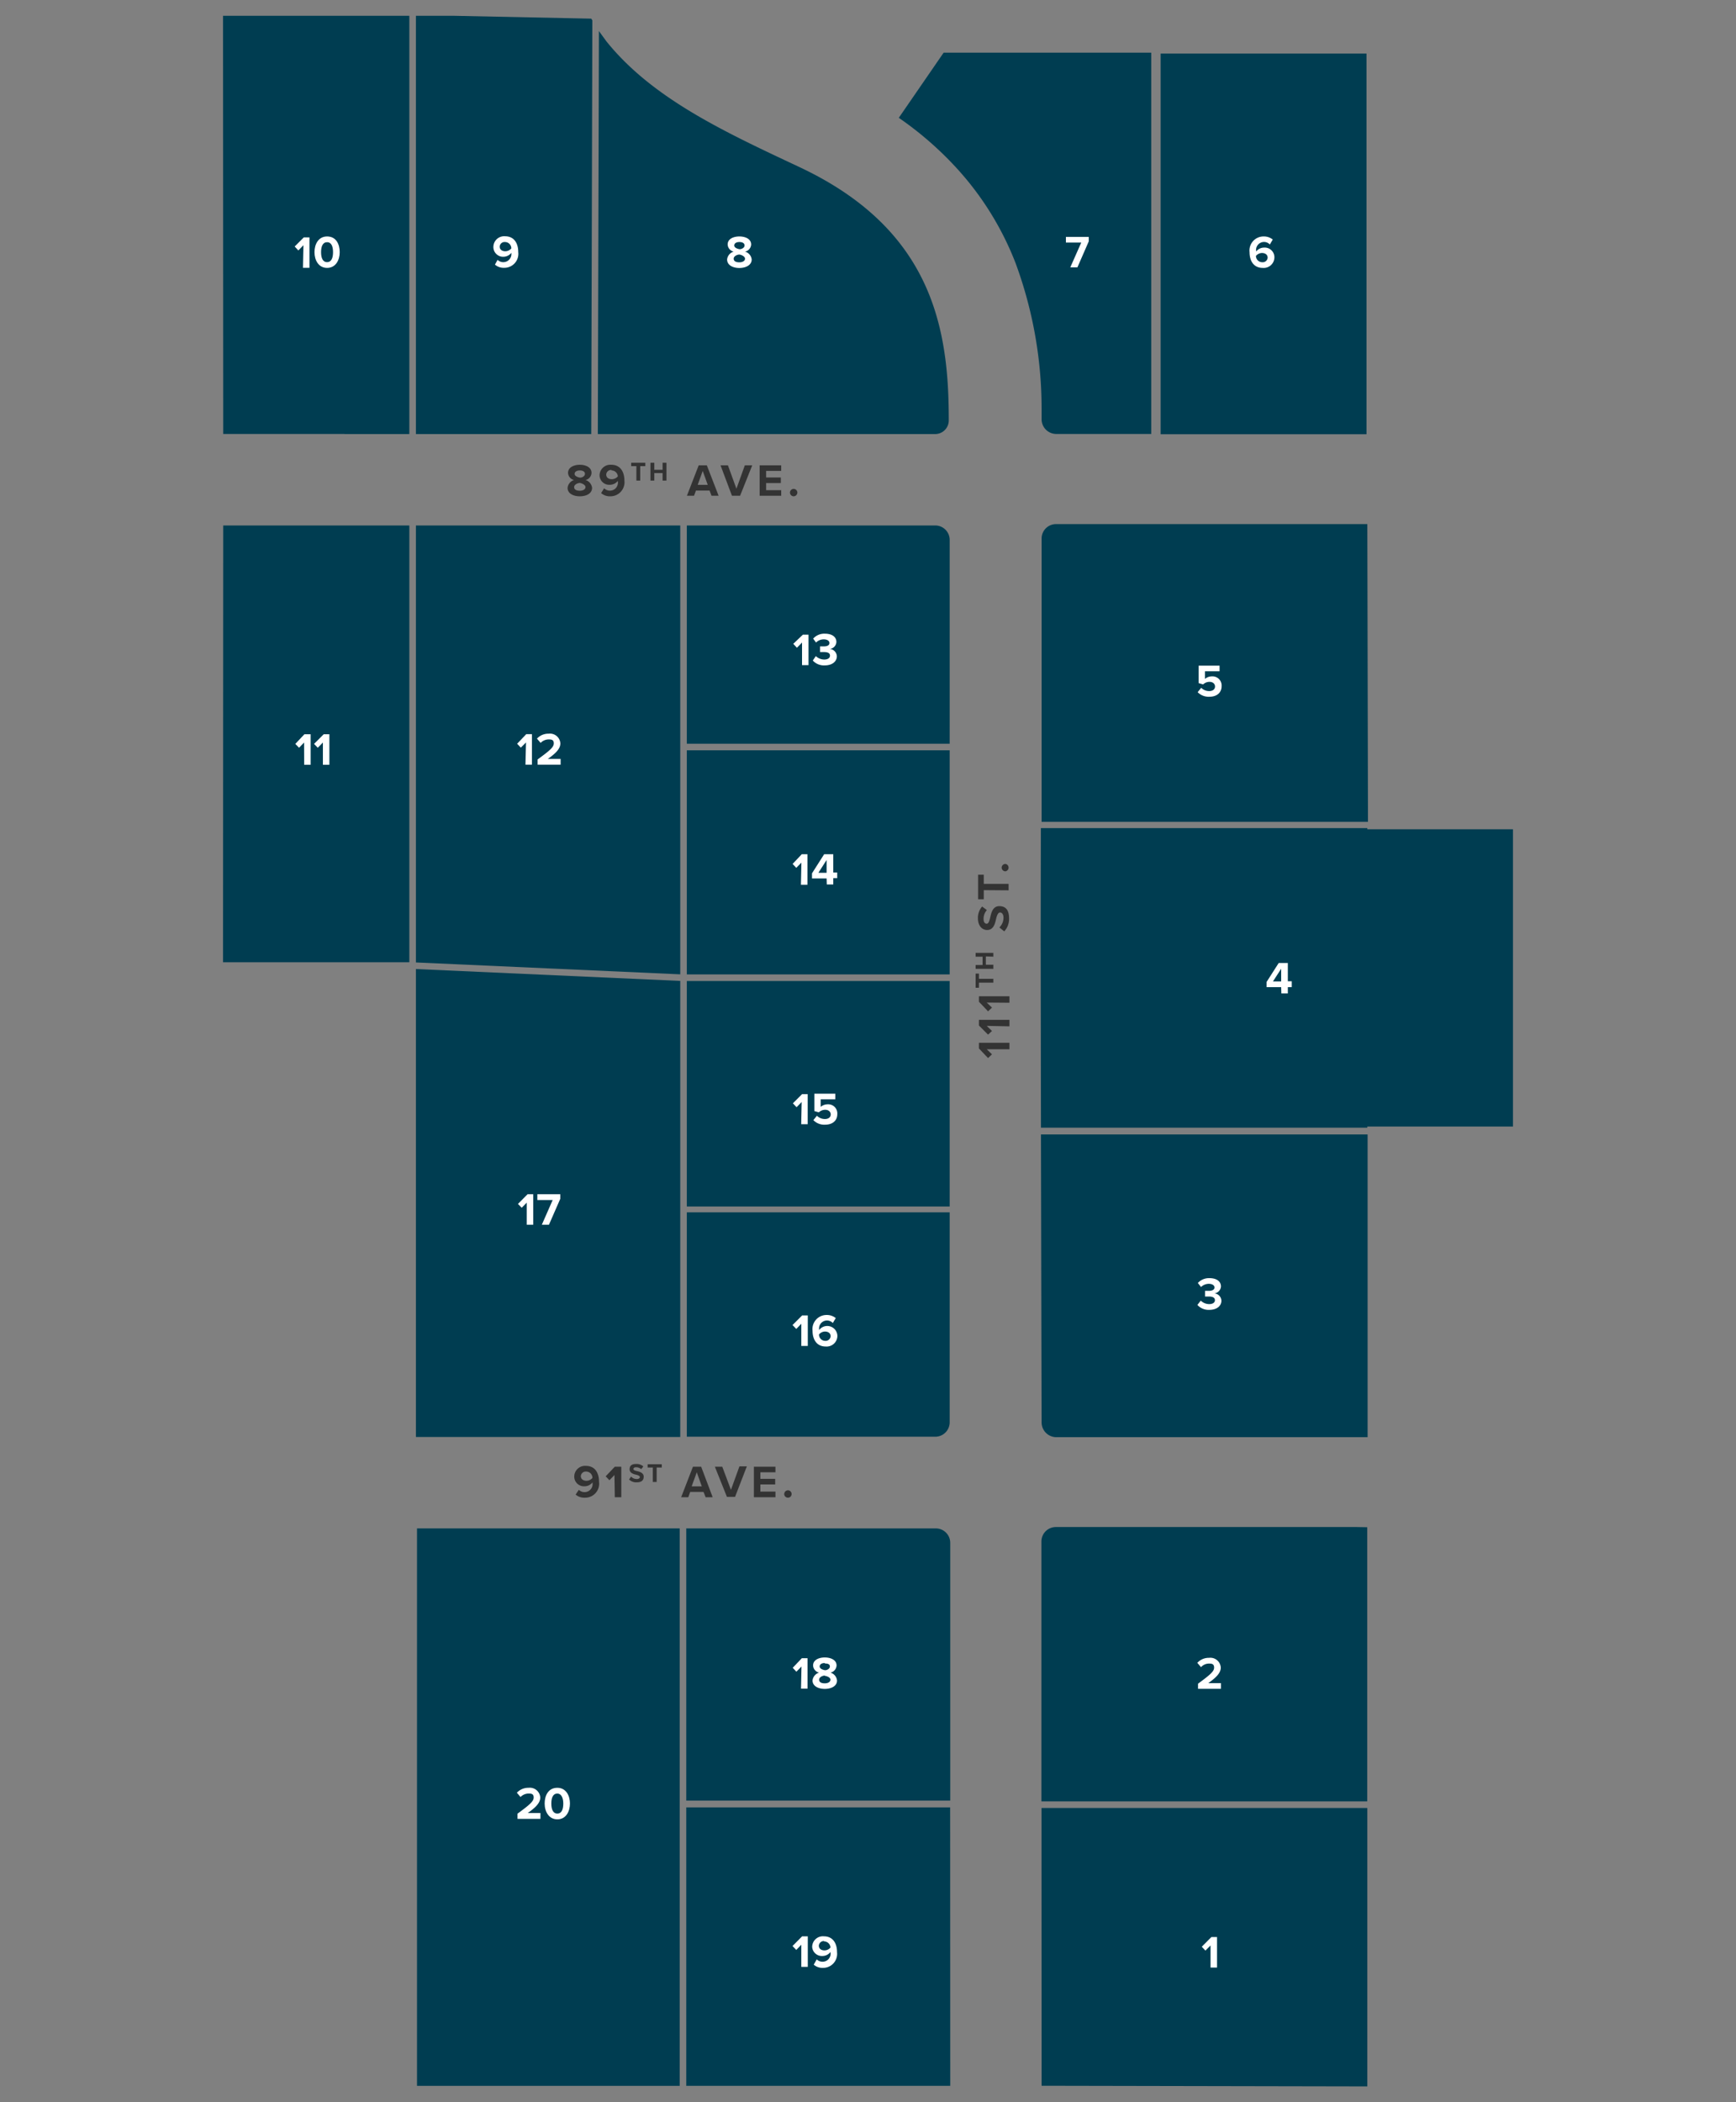 <svg id="Layer_1" data-name="Layer 1" xmlns="http://www.w3.org/2000/svg" viewBox="0 0 190 230"><rect x="0" y="0" width="190" height="230" fill="#808080" stroke="none"/><defs><style>.cls-1{fill:#003d51;}.cls-2{fill:#fff;}.cls-3{fill:#333;}</style></defs><g id="Phase_1" data-name="Phase 1"><polygon class="cls-1" points="149.65 123.38 149.65 123.25 165.59 123.25 165.59 90.73 149.65 90.73 149.65 90.6 113.92 90.6 113.9 102.35 113.93 123.38 149.65 123.38"/><polygon class="cls-1" points="114 228.2 149.65 228.27 149.65 197.81 113.99 197.81 114 228.2"/><path class="cls-1" d="M148.48,167.07H115.56a1.58,1.58,0,0,0-1.58,1.58v28.44h35.66v-30Z"/><path class="cls-1" d="M149.65,57.34H115.56A1.58,1.58,0,0,0,114,58.92l0,31h35.72Z"/><path class="cls-1" d="M103.94,155.64v-23H75.17v24.55h27.19A1.58,1.58,0,0,0,103.94,155.64Z"/><polygon class="cls-1" points="74.45 57.49 45.52 57.49 45.52 105.3 74.45 106.6 74.45 57.49"/><polygon class="cls-1" points="74.45 107.32 45.52 106.02 45.52 157.22 74.45 157.22 74.45 107.32"/><path class="cls-1" d="M103.94,82.09H75.17v24.52h28.77Z"/><path class="cls-1" d="M103.94,107.33H75.17V132h28.77Z"/><path class="cls-1" d="M103.94,79.56v-.2h0V59.07a1.58,1.58,0,0,0-1.58-1.58H75.17V81.37h28.77Z"/><polygon class="cls-1" points="44.8 57.49 37.7 57.49 37.09 57.49 24.43 57.49 24.41 105.28 44.8 105.28 44.8 57.49"/><path class="cls-1" d="M104,168.8a1.58,1.58,0,0,0-1.58-1.58H75.11V197H104Z"/><rect class="cls-1" x="45.64" y="167.22" width="28.75" height="60.99"/><path class="cls-1" d="M114,155.65a1.62,1.62,0,0,0,1.59,1.59h32.92v0h1.17V124.12H113.93Z"/><polygon class="cls-1" points="75.11 197.74 75.11 228.21 104 228.21 103.99 197.74 75.11 197.74"/><polygon class="cls-1" points="24.43 47.48 37.7 47.48 37.7 47.49 44.8 47.49 44.8 1.73 24.41 1.73 24.43 47.48"/><path class="cls-1" d="M103.84,46c0-4.2-.28-9-2.07-13.58-2.4-6.15-7.1-10.79-14.38-14.19-8.21-3.85-16-7.48-21-13.68L65.55,3.4l-.12,44.09h36.93A1.49,1.49,0,0,0,103.84,46Z"/><polygon class="cls-1" points="45.52 1.73 45.52 47.49 64.71 47.49 64.83 2.23 64.71 2.04 49.73 1.73 45.52 1.73"/><rect class="cls-1" x="127.03" y="5.86" width="22.53" height="41.65"/><path class="cls-1" d="M98.37,12.89a37.23,37.23,0,0,1,6,5.15,33,33,0,0,1,6.79,10.77A46,46,0,0,1,114,44.9c0,.29,0,.65,0,1h0a1.61,1.61,0,0,0,1.59,1.58H126V5.76H103.28Z"/><path class="cls-2" d="M138.3,25.87a1.53,1.53,0,0,1,1,.34l-.32.54a.87.87,0,0,0-1.5.7v.07a1.1,1.1,0,0,1,.86-.43,1.06,1.06,0,0,1,1.14,1.08,1.17,1.17,0,0,1-1.28,1.14c-1,0-1.44-.78-1.44-1.72A1.54,1.54,0,0,1,138.3,25.87Zm-.18,1.81a.88.88,0,0,0-.66.32.69.69,0,0,0,.69.69.54.54,0,0,0,.59-.49C138.74,27.84,138.44,27.68,138.12,27.68Z"/><path class="cls-2" d="M118.34,26.54h-1.68v-.62h2.5v.49l-1.24,2.84h-.78Z"/><path class="cls-2" d="M80.3,27.53a.84.84,0,0,1-.66-.78c0-.63.66-.88,1.28-.88s1.29.25,1.29.88a.84.84,0,0,1-.67.78,1,1,0,0,1,.73.86c0,.62-.65.93-1.35.93s-1.34-.3-1.34-.93A1,1,0,0,1,80.3,27.53Zm.62.32c-.21,0-.62.16-.62.45s.27.4.62.4.62-.15.62-.4S81.13,27.87,80.92,27.85Zm0-1.37c-.33,0-.56.14-.56.38s.36.37.56.4.57-.14.57-.4S81.25,26.48,80.92,26.48Z"/><path class="cls-2" d="M54.46,28.43a.89.89,0,0,0,1.51-.7v-.07a1.13,1.13,0,0,1-.87.43A1.06,1.06,0,0,1,54,27a1.18,1.18,0,0,1,1.28-1.15c1,0,1.44.78,1.44,1.73a1.53,1.53,0,0,1-1.55,1.72,1.44,1.44,0,0,1-1-.35Zm.81-1.95a.53.53,0,0,0-.58.5c0,.35.29.51.61.51a.87.87,0,0,0,.66-.31A.69.69,0,0,0,55.27,26.48Z"/><path class="cls-2" d="M33.21,26.83l-.56.57-.4-.43,1-1h.62v3.33h-.71Z"/><path class="cls-2" d="M35.8,25.87c1,0,1.38.86,1.38,1.72s-.43,1.72-1.38,1.72-1.38-.86-1.38-1.72S34.84,25.87,35.8,25.87Zm0,.63c-.48,0-.66.47-.66,1.09s.18,1.09.66,1.09.65-.48.65-1.09S36.28,26.5,35.8,26.5Z"/><path class="cls-2" d="M33.28,81.24l-.55.57-.41-.42,1-1.06H34v3.34h-.71Z"/><path class="cls-2" d="M35.34,81.24l-.56.57-.41-.42,1.06-1.06h.62v3.34h-.71Z"/><path class="cls-2" d="M57.57,81.23,57,81.8l-.4-.43,1-1.05h.62v3.34h-.71Z"/><path class="cls-2" d="M58.84,83.09c1.37-1,1.77-1.35,1.77-1.76s-.27-.43-.55-.43a1.22,1.22,0,0,0-.89.38l-.4-.47a1.7,1.7,0,0,1,1.28-.54,1.14,1.14,0,0,1,1.28,1.06c0,.57-.47,1.07-1.37,1.7h1.4v.63H58.84Z"/><path class="cls-2" d="M57.65,131.58l-.55.56-.41-.42,1.05-1.06h.62V134h-.71Z"/><path class="cls-2" d="M60.49,131.29H58.81v-.63h2.51v.5L60.08,134H59.3Z"/><path class="cls-2" d="M56.64,198.43c1.37-1,1.77-1.36,1.77-1.77s-.27-.43-.55-.43a1.22,1.22,0,0,0-.89.38l-.4-.47a1.7,1.7,0,0,1,1.28-.54,1.14,1.14,0,0,1,1.28,1.06c0,.57-.47,1.07-1.37,1.7h1.39V199H56.64Z"/><path class="cls-2" d="M61,195.6c.95,0,1.38.86,1.38,1.72s-.43,1.73-1.38,1.73-1.39-.87-1.39-1.73S60,195.6,61,195.6Zm0,.63c-.48,0-.66.47-.66,1.09s.18,1.1.66,1.1.65-.48.65-1.1S61.43,196.23,61,196.23Z"/><path class="cls-2" d="M87.78,70.3l-.56.57-.4-.43,1.05-1h.62v3.33h-.71Z"/><path class="cls-2" d="M89.29,71.78a1.32,1.32,0,0,0,.92.38c.4,0,.63-.17.63-.43s-.21-.39-.67-.39h-.42v-.62h.42c.37,0,.61-.12.61-.37s-.27-.4-.62-.4a1.2,1.2,0,0,0-.85.35L89,69.87a1.63,1.63,0,0,1,1.28-.54c.78,0,1.26.35,1.26.91a.81.81,0,0,1-.73.76.84.84,0,0,1,.78.8c0,.58-.52,1-1.32,1a1.65,1.65,0,0,1-1.31-.53Z"/><path class="cls-2" d="M87.71,94.38l-.56.57-.4-.43,1-1.06h.62V96.8h-.71Z"/><path class="cls-2" d="M90.47,96.11h-1.6v-.56l1.33-2.09h1v2h.43v.62h-.43v.69h-.71Zm-.9-.62h.9v-1.4Z"/><path class="cls-2" d="M87.74,120.57l-.56.57-.4-.43,1-1h.62V123h-.71Z"/><path class="cls-2" d="M89.41,122.07a1.2,1.2,0,0,0,.89.36c.4,0,.62-.22.62-.5s-.22-.51-.6-.51a1,1,0,0,0-.7.28l-.49-.14v-1.9h2.29v.61h-1.6v.83a1.2,1.2,0,0,1,.75-.28,1,1,0,0,1,1.07,1.08c0,.71-.53,1.15-1.33,1.15a1.65,1.65,0,0,1-1.29-.5Z"/><path class="cls-2" d="M87.7,144.83l-.55.57-.41-.43,1.05-1.05h.62v3.34H87.7Z"/><path class="cls-2" d="M90.47,143.87a1.53,1.53,0,0,1,1,.34l-.32.54a.87.87,0,0,0-1.5.7.17.17,0,0,0,0,.07,1.11,1.11,0,0,1,2,.65,1.18,1.18,0,0,1-1.28,1.15c-1,0-1.44-.79-1.44-1.73A1.54,1.54,0,0,1,90.47,143.87Zm-.18,1.81a.87.87,0,0,0-.65.32.68.68,0,0,0,.68.7.55.55,0,0,0,.59-.5C90.91,145.84,90.61,145.68,90.29,145.68Z"/><path class="cls-2" d="M131.47,75.25a1.2,1.2,0,0,0,.89.36c.4,0,.62-.22.62-.5s-.22-.51-.6-.51a1,1,0,0,0-.7.28l-.49-.14V72.83h2.29v.61h-1.6v.84a1.15,1.15,0,0,1,.75-.28,1,1,0,0,1,1.07,1.08c0,.71-.53,1.15-1.33,1.15a1.68,1.68,0,0,1-1.29-.5Z"/><path class="cls-2" d="M140.22,108h-1.6v-.56l1.33-2.08h1v2h.43V108h-.43v.69h-.71Zm-.9-.62h.9v-1.39Z"/><path class="cls-2" d="M131.42,142.3a1.34,1.34,0,0,0,.92.38c.41,0,.63-.18.63-.43s-.2-.4-.67-.4h-.41v-.62h.41c.37,0,.62-.12.62-.37s-.27-.4-.62-.4a1.23,1.23,0,0,0-.85.35l-.35-.44a1.65,1.65,0,0,1,1.27-.53c.78,0,1.26.35,1.26.91a.82.82,0,0,1-.73.76.83.83,0,0,1,.78.8c0,.57-.51,1-1.31,1a1.65,1.65,0,0,1-1.32-.54Z"/><path class="cls-2" d="M87.72,182.33l-.56.57-.4-.43,1-1.05h.62v3.33h-.71Z"/><path class="cls-2" d="M89.65,183a.84.84,0,0,1-.66-.78c0-.63.66-.88,1.28-.88s1.29.25,1.29.88a.85.85,0,0,1-.67.78,1,1,0,0,1,.72.86c0,.62-.64.92-1.34.92s-1.34-.3-1.34-.92A1,1,0,0,1,89.65,183Zm.62-1.05c-.33,0-.56.14-.56.38s.36.37.56.4.56-.14.56-.4S90.6,182,90.27,182Zm0,1.37c-.21,0-.62.16-.62.45s.27.4.62.4.62-.15.62-.4S90.48,183.37,90.27,183.35Z"/><path class="cls-2" d="M87.7,212.77l-.55.57-.41-.43,1.05-1.06h.62v3.34H87.7Z"/><path class="cls-2" d="M89.39,214.37a.89.89,0,0,0,.67.26.88.88,0,0,0,.84-1v-.07A1.13,1.13,0,0,1,90,214,1.06,1.06,0,0,1,88.89,213a1.17,1.17,0,0,1,1.28-1.15c1,0,1.44.78,1.44,1.73a1.53,1.53,0,0,1-1.55,1.72,1.44,1.44,0,0,1-1-.35Zm.81-2a.54.54,0,0,0-.58.5c0,.36.29.52.62.52a.86.86,0,0,0,.65-.31A.69.69,0,0,0,90.2,212.41Z"/><path class="cls-2" d="M131.12,184.21c1.36-1,1.76-1.35,1.76-1.76s-.26-.44-.54-.44a1.16,1.16,0,0,0-.89.39l-.41-.47a1.7,1.7,0,0,1,1.29-.55,1.14,1.14,0,0,1,1.28,1.07c0,.57-.48,1.07-1.37,1.7h1.39v.62h-2.51Z"/><path class="cls-2" d="M132.49,212.85l-.56.56-.4-.42,1.05-1.06h.62v3.34h-.71Z"/></g><path class="cls-3" d="M63.35,163a.91.91,0,0,0,.66.25.88.88,0,0,0,.84-1v-.07a1.1,1.1,0,0,1-.86.43,1.06,1.06,0,0,1-1.14-1.08,1.18,1.18,0,0,1,1.28-1.15c1,0,1.43.78,1.43,1.73A1.53,1.53,0,0,1,64,163.86a1.47,1.47,0,0,1-1-.34Zm.81-2a.54.54,0,0,0-.59.5c0,.35.3.51.62.51a.86.86,0,0,0,.65-.31A.69.69,0,0,0,64.16,161Z"/><path class="cls-3" d="M67.25,161.38l-.55.57-.41-.43,1-1.05H68v3.34h-.71Z"/><path class="cls-3" d="M69.07,161.55a.85.85,0,0,0,.62.27c.23,0,.34-.11.34-.22s-.17-.2-.39-.25-.73-.16-.73-.6.28-.58.74-.58a1.09,1.09,0,0,1,.76.27l-.23.3a.87.87,0,0,0-.56-.21c-.19,0-.29.08-.29.2s.17.17.39.22.73.17.73.6-.25.63-.78.63a1.12,1.12,0,0,1-.82-.31Z"/><path class="cls-3" d="M71.45,160.56h-.57v-.36h1.55v.36h-.56v1.58h-.42Z"/><path class="cls-3" d="M77,163.23H75.54l-.21.58h-.78l1.29-3.34h.9L78,163.81h-.77Zm-1.3-.61h1.11l-.55-1.54Z"/><path class="cls-3" d="M78.24,160.47h.81L80,163l.93-2.57h.81l-1.29,3.34h-.89Z"/><path class="cls-3" d="M82.51,160.47h2.36v.61H83.22v.72h1.62v.61H83.22v.78h1.65v.62H82.51Z"/><path class="cls-3" d="M86.24,163.05a.41.41,0,0,1,.4.41.4.4,0,0,1-.4.4.41.41,0,0,1-.41-.4A.42.42,0,0,1,86.24,163.05Z"/><path class="cls-3" d="M108,114.8l.57.55-.43.41-1-1.05v-.62h3.34v.71Z"/><path class="cls-3" d="M108,112.24l.57.56-.43.4-1-1v-.62h3.34v.71Z"/><path class="cls-3" d="M108,109.69l.57.55-.43.41-1-1.05V109h3.34v.71Z"/><path class="cls-3" d="M107.14,107.51v.56h-.36v-1.55h.36v.57h1.58v.42Z"/><path class="cls-3" d="M107.9,104.64v.91h.82V106h-1.94v-.42h.76v-.91h-.76v-.42h1.94v.42Z"/><path class="cls-3" d="M109.38,101.47a1.49,1.49,0,0,0,.45-1.06c0-.39-.19-.58-.38-.58s-.34.29-.42.67c-.13.55-.28,1.25-1,1.25-.55,0-1-.48-1-1.27a1.88,1.88,0,0,1,.46-1.3l.52.39a1.42,1.42,0,0,0-.36,1c0,.32.14.49.34.49s.29-.28.38-.66c.13-.56.29-1.26,1-1.26s1.07.44,1.07,1.34a2,2,0,0,1-.53,1.42Z"/><path class="cls-3" d="M107.67,97.39v1h-.62V95.7h.62v1h2.72v.71Z"/><path class="cls-3" d="M109.63,94.93a.41.41,0,0,1,.41-.41.41.41,0,0,1,0,.81A.41.41,0,0,1,109.63,94.93Z"/><path class="cls-3" d="M62.83,52.52a.84.84,0,0,1-.66-.78c0-.63.67-.89,1.29-.89s1.28.26,1.28.89a.84.84,0,0,1-.66.78,1,1,0,0,1,.72.86c0,.62-.64.92-1.34.92s-1.34-.3-1.34-.92A1,1,0,0,1,62.83,52.52Zm.63.32c-.21,0-.62.16-.62.45s.27.4.62.4.62-.15.62-.4S63.66,52.86,63.46,52.84Zm0-1.37c-.33,0-.57.14-.57.38s.36.37.57.4.56-.14.56-.4S63.78,51.47,63.46,51.47Z"/><path class="cls-3" d="M66.12,53.42a.89.89,0,0,0,.67.26.87.87,0,0,0,.83-1v-.07a1.11,1.11,0,0,1-.86.43A1.06,1.06,0,0,1,65.62,52a1.18,1.18,0,0,1,1.28-1.15c1,0,1.44.78,1.44,1.73a1.54,1.54,0,0,1-1.55,1.72,1.44,1.44,0,0,1-1-.35Zm.81-2a.53.53,0,0,0-.58.5c0,.35.29.51.61.51a.88.88,0,0,0,.66-.31A.69.69,0,0,0,66.93,51.47Z"/><path class="cls-3" d="M69.65,51h-.57v-.37h1.55V51h-.56v1.58h-.42Z"/><path class="cls-3" d="M72.52,51.76h-.91v.82h-.42V50.63h.42v.77h.91v-.77h.42v1.95h-.42Z"/><path class="cls-3" d="M77.66,53.67H76.17l-.21.57h-.78l1.29-3.33h.89l1.29,3.33h-.78Zm-1.3-.62h1.1l-.55-1.53Z"/><path class="cls-3" d="M78.86,50.91h.81l.93,2.56.92-2.56h.81L81,54.24h-.89Z"/><path class="cls-3" d="M83.14,50.91H85.5v.61H83.85v.72h1.61v.61H83.85v.78H85.5v.61H83.14Z"/><path class="cls-3" d="M86.86,53.49a.41.41,0,0,1,.41.4.42.42,0,0,1-.41.41.41.41,0,0,1-.4-.41A.4.4,0,0,1,86.86,53.49Z"/></svg>
